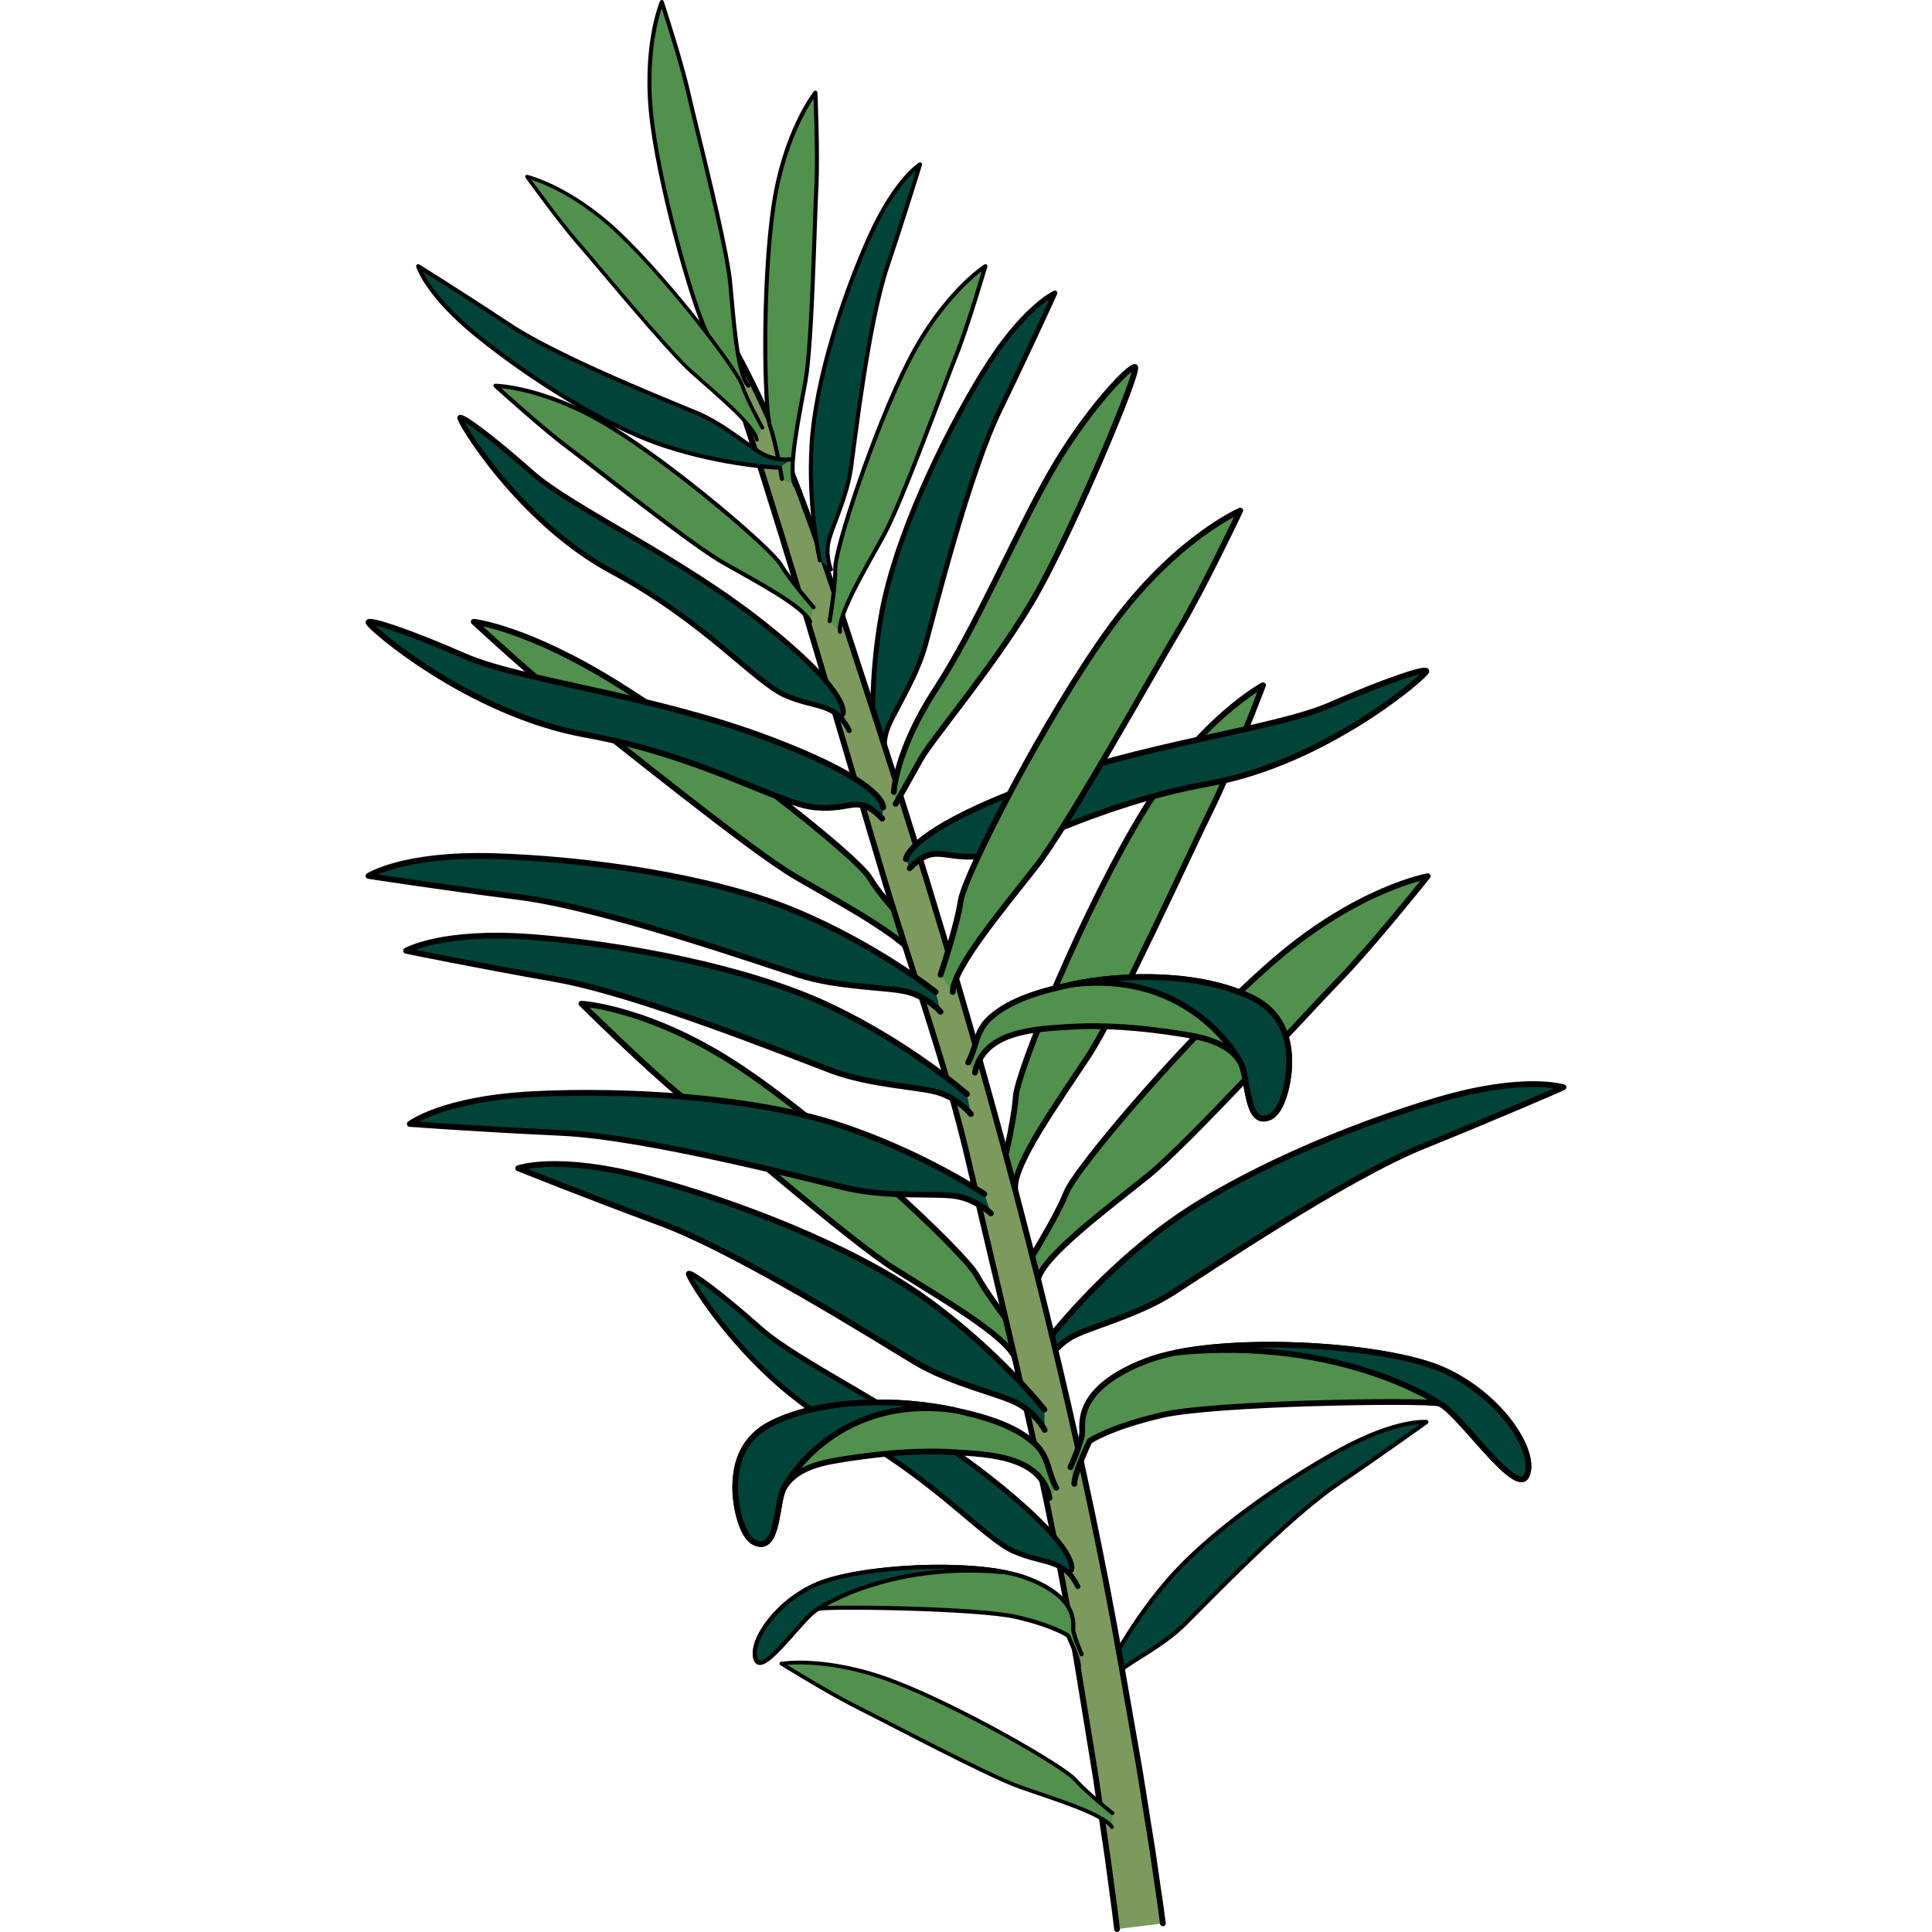 <?xml version="1.0" encoding="utf-8"?>
<!-- Created by: Science Figures, www.sciencefigures.org, Generator: Science Figures Editor -->
<!DOCTYPE svg PUBLIC "-//W3C//DTD SVG 1.1//EN" "http://www.w3.org/Graphics/SVG/1.1/DTD/svg11.dtd">
<svg version="1.1" id="Layer_1" xmlns="http://www.w3.org/2000/svg" xmlns:xlink="http://www.w3.org/1999/xlink" 
	 width="800px" height="800px" viewBox="0 0 208.029 334.706" enable-background="new 0 0 208.029 334.706"
	 xml:space="preserve">
<g>
	<path fill="#52904D" stroke="#000000" stroke-linecap="round" stroke-linejoin="round" stroke-miterlimit="10" d="M115.094,218.237
		c0,0,4.6-7.354,6.31-11.646c1.709-4.293,21.81-27.979,36.205-40.328c14.392-12.351,26.39-14.466,26.39-14.466
		s-9.633,12.057-15.201,17.793c-5.569,5.734-26.129,28.374-33.358,34.188c-7.229,5.815-17.923,13.742-18.968,17.849"/>
	<path fill="#52904D" stroke="#000000" stroke-linecap="round" stroke-linejoin="round" stroke-miterlimit="10" d="M110.187,203.04
		c0,0,2.13-8.408,2.446-13.018c0.314-4.609,12.209-33.308,22.138-49.468c9.926-16.16,20.701-21.843,20.701-21.843
		s-5.482,14.424-9.031,21.59c-3.549,7.162-16.201,35.004-21.305,42.752c-5.106,7.746-12.861,18.563-12.601,22.793"/>
	<path fill="#52904D" stroke="#000000" stroke-linecap="round" stroke-linejoin="round" stroke-miterlimit="10" d="M113.551,231.847
		c0,0-5.424-6.768-7.619-10.831c-2.199-4.065-24.918-25.251-40.65-35.843c-15.734-10.591-27.895-11.298-27.895-11.298
		s10.969,10.854,17.166,15.903c6.199,5.049,29.254,25.142,37.111,30.077c7.855,4.935,19.396,11.563,20.914,15.521"/>
	<path fill="#004339" stroke="#000000" stroke-linecap="round" stroke-linejoin="round" stroke-miterlimit="10" d="M117.647,232.857
		c0,0,7.849-10.574,20.254-19.986c12.404-9.414,32.638-17.817,47.765-22.277c15.129-4.461,21.863-2.219,21.863-2.219
		s-10.802,4.736-24.255,10.174c-13.453,5.436-37.137,21.367-43.403,25.382c-6.267,4.013-14.5,5.948-17.582,7.704
		c-3.081,1.758-4.596,4.757-4.596,4.757"/>
	
		<path fill="#004339" stroke="#000000" stroke-width="0.849" stroke-linecap="round" stroke-linejoin="round" stroke-miterlimit="10" d="
		M88.086,129.898c0,0-1.07-11.126,1.393-24.109c2.463-12.985,10.432-29.785,17.426-41.198c6.996-11.414,12.512-13.832,12.512-13.832
		s-4.111,9.128-9.495,20.204c-5.385,11.075-11.247,34.58-12.913,40.674c-1.664,6.091-5.752,11.993-6.695,14.852
		c-0.939,2.859-0.188,5.61-0.188,5.61"/>
	
		<path fill="#004339" stroke="#000000" stroke-width="0.714" stroke-linecap="round" stroke-linejoin="round" stroke-miterlimit="10" d="
		M127.731,290.955c0,0,3.884-8.566,11.126-17.009c7.242-8.44,20.101-17.358,29.992-22.751c9.89-5.395,14.93-4.844,14.93-4.844
		s-6.828,4.937-15.403,10.758c-8.572,5.821-22.706,20.516-26.478,24.263c-3.77,3.747-9.226,6.336-11.112,8.028
		c-1.886,1.692-2.491,4.013-2.491,4.013"/>
	<path fill="#52904D" stroke="#000000" stroke-linecap="round" stroke-linejoin="round" stroke-miterlimit="10" d="M96.764,163.149
		c0,0-7.045-6.995-9.375-10.985S60.075,128.784,44,118.717c-16.072-10.068-25.269-11.001-25.269-11.001s11.32,10.488,17.683,15.329
		c6.36,4.842,30.063,24.165,38.079,28.839c8.014,4.674,19.767,10.919,21.414,14.824"/>
	<path fill="#7C9A5D" stroke="#000000" stroke-linecap="round" stroke-linejoin="round" stroke-miterlimit="10" d="M130.18,334.206
		c0,0-0.139-1.127-0.396-3.24c-0.281-2.094-0.693-5.164-1.217-9.072c-0.579-3.917-1.283-8.674-2.09-14.13
		c-0.889-5.447-1.895-11.593-2.988-18.297c-4.885-29.91-12.227-59.114-19.107-88.61c-3.812-16.338-9.845-32.887-14.672-49.016
		c-7.848-26.223-15.385-52.764-23.857-78.779c-1.898-5.828-2.84-14.533-6.053-19.672c12.363,19.775,19.182,42.404,26.395,64.404
		c12.855,39.204,24.52,78.765,33.99,118.931c4.014,17.021,7.669,34.203,10.682,51.434c1.178,6.735,2.258,12.91,3.215,18.383
		c0.875,5.49,1.637,10.277,2.264,14.219c0.578,3.967,1.031,7.083,1.34,9.208c0.283,2.112,0.434,3.238,0.434,3.238"/>
	<path fill="#004339" stroke="#000000" stroke-linecap="round" stroke-linejoin="round" stroke-miterlimit="10" d="M93.596,148.831
		c0,0,0.217-4.56,20.511-12.271c20.292-7.712,43.226-10.146,52.965-14.408c9.74-4.262,16.571-6.493,16.706-5.885
		c0.137,0.608-17.315,15.829-37.608,19.481s-33.279,11.972-39.773,12.581s-7.811-2.342-12.134,2.088"/>
	<path fill="#52904D" stroke="#000000" stroke-linecap="round" stroke-linejoin="round" stroke-miterlimit="10" d="M99.607,168.865
		c0,0,2.801-8.209,3.485-12.778s14.851-32.217,26.047-47.525s22.392-20.106,22.392-20.106s-6.625,13.938-10.738,20.792
		s-18.965,33.588-24.678,40.899c-5.711,7.312-14.312,17.469-14.394,21.706"/>
	
		<path fill="#52904D" stroke="#000000" stroke-width="0.657" stroke-linecap="round" stroke-linejoin="round" stroke-miterlimit="10" d="
		M129.39,314.118c0,0-4.474-3.538-6.481-5.817c-2.007-2.279-19.688-12.502-31.333-16.967c-11.642-4.465-19.538-3.125-19.538-3.125
		s8.629,5.338,13.344,7.658c4.717,2.319,22.453,11.793,28.215,13.797c5.763,2.002,14.135,4.547,15.69,6.857"/>
	
		<path fill="#52904D" stroke="#000000" stroke-width="0.702" stroke-linecap="round" stroke-linejoin="round" stroke-miterlimit="10" d="
		M72.125,82.966c0,0-0.959-6.01-2.034-9.067s-1.369-24.851,0.548-38.019c1.916-13.167,7.283-19.818,7.283-19.818
		s0.467,10.816,0.168,16.417c-0.301,5.602-0.732,27.053-1.875,33.462c-1.141,6.408-3.139,15.529-1.799,18.184"/>
	
		<path fill="#52904D" stroke="#000000" stroke-width="0.702" stroke-linecap="round" stroke-linejoin="round" stroke-miterlimit="10" d="
		M63.808,66.334c0,0-2.548-5.527-4.409-8.182c-1.859-2.652-8.03-23.556-9.742-36.752c-1.712-13.195,1.66-21.05,1.66-21.05
		s3.371,10.288,4.596,15.761c1.224,5.476,6.603,26.245,7.234,32.725c0.631,6.479,1.172,15.8,3.18,17.994"/>
	
		<path fill="#52904D" stroke="#000000" stroke-width="0.702" stroke-linecap="round" stroke-linejoin="round" stroke-miterlimit="10" d="
		M80.388,107.609c0,0,1.024-5.998,0.986-9.238c-0.035-3.242,6.689-23.974,12.735-35.828c6.045-11.853,13.264-16.427,13.264-16.427
		s-3.032,10.394-5.115,15.601c-2.085,5.207-9.385,25.383-12.525,31.086c-3.141,5.701-7.964,13.697-7.547,16.642"/>
	
		<path fill="#52904D" stroke="#000000" stroke-width="0.702" stroke-linecap="round" stroke-linejoin="round" stroke-miterlimit="10" d="
		M77.606,105.212c0,0-4.002-4.583-5.661-7.367c-1.662-2.783-18.214-16.961-29.558-23.92c-11.341-6.959-19.885-7.095-19.885-7.095
		s8.009,7.285,12.504,10.64c4.493,3.355,21.25,16.759,26.905,19.986c5.651,3.225,13.938,7.53,15.119,10.26"/>
	
		<path fill="#52904D" stroke="#000000" stroke-width="0.623" stroke-linecap="round" stroke-linejoin="round" stroke-miterlimit="10" d="
		M68.748,74.109c0,0-2.63-4.719-3.557-7.443C64.26,63.94,52.492,48.57,43.921,40.432C35.352,32.295,27.953,30.6,27.953,30.6
		s5.613,7.807,8.902,11.551c3.285,3.744,15.37,18.48,19.688,22.326c4.316,3.844,10.72,9.115,11.245,11.703"/>
	<path fill="#004339" stroke="#000000" stroke-linecap="round" stroke-linejoin="round" stroke-miterlimit="10" d="M98.75,171.853
		c0,0-10.281-8.226-24.676-14.166s-36.101-8.911-51.866-9.368s-21.707,3.428-21.707,3.428s11.653,1.827,26.048,3.655
		s41.356,11.197,48.439,13.481s15.538,2.056,18.965,2.97c3.426,0.914,5.654,3.428,5.654,3.428"/>
	<path fill="#004339" stroke="#000000" stroke-linecap="round" stroke-linejoin="round" stroke-miterlimit="10" d="M107.197,206.861
		c0,0-10.908-7.373-25.735-12.137c-14.825-4.766-36.699-5.981-52.451-5.17c-15.752,0.811-21.362,5.16-21.362,5.16
		s11.764,0.885,26.259,1.551c14.494,0.665,42.122,7.838,49.365,9.546c7.243,1.707,15.653,0.8,19.142,1.436
		c3.49,0.636,5.913,2.963,5.913,2.963"/>
	<path fill="#004339" stroke="#000000" stroke-linecap="round" stroke-linejoin="round" stroke-miterlimit="10" d="M117.589,244.189
		c0,0-8.157-10.337-20.836-19.377c-12.68-9.041-33.153-16.842-48.406-20.851c-15.254-4.01-21.92-1.568-21.92-1.568
		s10.938,4.415,24.548,9.448c13.607,5.036,37.754,20.258,44.138,24.084s14.671,5.515,17.802,7.18
		c3.132,1.665,4.733,4.617,4.733,4.617"/>
	<path fill="#004339" stroke="#000000" stroke-linecap="round" stroke-linejoin="round" stroke-miterlimit="10" d="M104.172,189.545
		c0,0-9.874-8.712-23.965-15.34c-14.092-6.629-35.629-10.645-51.354-11.861c-15.727-1.219-21.848,2.375-21.848,2.375
		s11.552,2.389,25.842,4.908c14.289,2.521,40.768,13.182,47.732,15.805c6.964,2.623,15.42,2.803,18.799,3.883
		c3.378,1.078,5.481,3.696,5.481,3.696"/>
	
		<path fill="#004339" stroke="#000000" stroke-width="0.714" stroke-linecap="round" stroke-linejoin="round" stroke-miterlimit="10" d="
		M71.653,81.029c0,0-9.397-0.341-19.958-3.835C41.137,73.7,28.004,65.19,19.258,58.089C10.514,50.988,9.108,46.116,9.108,46.116
		s7.159,4.442,15.802,10.164c8.641,5.72,27.601,13.216,32.499,15.28c4.898,2.065,9.366,6.13,11.647,7.233
		c2.28,1.102,4.658,0.78,4.658,0.78"/>
	<path fill="#004339" stroke="#000000" stroke-linecap="round" stroke-linejoin="round" stroke-miterlimit="10" d="M89.654,139.877
		c0,0,0.811-4.058-19.481-11.77c-20.294-7.712-43.226-10.146-52.965-14.408c-9.74-4.262-16.571-6.493-16.707-5.885
		s17.315,15.829,37.609,19.481c20.293,3.652,33.279,11.972,39.772,12.581c6.495,0.609,7.299-2.481,11.623,1.948"/>
	
		<path fill="#004339" stroke="#000000" stroke-width="0.886" stroke-linecap="round" stroke-linejoin="round" stroke-miterlimit="10" d="
		M82.682,123.711c0,0,1.791-3.197-13.197-15.236S35.844,88.122,28.802,81.87c-7.042-6.25-12.187-9.995-12.468-9.521
		C16.055,72.825,26.6,90.413,42.696,99.034c16.098,8.619,24.765,19.174,30.069,21.461c5.304,2.287,8.582,1.147,11.014,6.06"/>
	
		<path fill="#004339" stroke="#000000" stroke-width="0.886" stroke-linecap="round" stroke-linejoin="round" stroke-miterlimit="10" d="
		M122.286,272.002c0,0,1.791-3.197-13.197-15.236c-14.989-12.039-33.642-20.353-40.683-26.604
		c-7.042-6.25-12.187-9.995-12.468-9.521c-0.279,0.477,10.267,18.064,26.362,26.686c16.098,8.619,24.764,19.174,30.07,21.461
		c5.303,2.287,8.581,1.147,11.012,6.06"/>
	<path fill="#52904D" stroke="#000000" stroke-linecap="round" stroke-linejoin="round" stroke-miterlimit="10" d="M91.5,137.212
		c0,0,0.387-7.277,7.286-17.83S112.381,93,118.47,82.245c6.088-10.755,13.8-18.872,14.813-18.669
		c1.016,0.203-10.146,26.787-16.64,38.557s-18.467,25.772-20.496,29.425s-4.322,7.711-4.322,7.711"/>
	<g>
		<path fill="#52904D" stroke="#000000" stroke-linecap="round" stroke-linejoin="round" stroke-miterlimit="10" d="
			M104.386,184.058c1.546-2.743,1.217-5.368,3.811-7.715c3.605-3.264,9.262-4.747,13.906-5.745c9.45-2.033,22.595-2.07,31.412,2.215
			c5.039,2.448,6.712,6.865,6.474,12.127c-0.101,2.231-1.028,7.61-3.419,8.627c-4.187,1.779-3.549-7.207-5.04-9.581
			c-2.22-3.536-6.73-4.328-10.664-4.938c-6.205-0.962-12.533-1.538-18.816-1.151c-5.791,0.357-15.01,0.606-16.486,7.927"/>
		<path fill="#004339" stroke="#000000" stroke-linecap="round" stroke-linejoin="round" stroke-miterlimit="10" d="
			M151.529,183.985c1.491,2.374,0.854,11.36,5.04,9.581c2.391-1.017,3.318-6.396,3.419-8.627c0.238-5.262-1.435-9.679-6.474-12.127
			c-8.817-4.285-21.962-4.248-31.412-2.215C143.208,167.799,151.529,183.985,151.529,183.985z"/>
	</g>
	<g>
		<path fill="#52904D" stroke="#000000" stroke-linecap="round" stroke-linejoin="round" stroke-miterlimit="10" d="
			M119.664,257.748c-1.546-2.743-1.217-5.368-3.81-7.715c-3.606-3.264-9.262-4.747-13.907-5.745
			c-9.449-2.033-22.595-2.07-31.411,2.215c-5.038,2.448-6.712,6.865-6.474,12.127c0.102,2.231,1.028,7.61,3.418,8.627
			c4.186,1.779,3.549-7.207,5.04-9.581c2.221-3.536,6.729-4.328,10.664-4.938c6.206-0.962,12.535-1.538,18.815-1.151
			c5.793,0.357,15.012,0.606,16.488,7.927"/>
		<path fill="#004339" stroke="#000000" stroke-linecap="round" stroke-linejoin="round" stroke-miterlimit="10" d="M72.521,257.676
			c-1.491,2.374-0.854,11.36-5.04,9.581c-2.39-1.017-3.316-6.396-3.418-8.627c-0.238-5.262,1.436-9.679,6.474-12.127
			c8.816-4.285,21.962-4.248,31.411-2.215C80.843,241.489,72.521,257.676,72.521,257.676z"/>
	</g>
	<g>
		<path fill="#52904D" stroke="#000000" stroke-linecap="round" stroke-linejoin="round" stroke-miterlimit="10" d="
			M122.103,254.186c0,0,2.053-4.52,2.053-6.151s-1.005-7.656,11.171-12.301s41.549-3.014,51.716,1.757s15.94,14.436,14.058,18.201
			s-12.301-11.926-15.188-12.553s-38.786-0.125-47.949,2.009c-9.164,2.134-12.553,4.519-12.553,4.519s-2.636,5.523-2.636,7.406"/>
		<path fill="#004339" stroke="#000000" stroke-linecap="round" stroke-linejoin="round" stroke-miterlimit="10" d="M187.042,237.49
			c-8.934-4.191-32.692-5.958-46.586-3.174c28.754-2.839,45.81,8.958,45.81,8.958l0,0c3.297,1.634,13.023,16.043,14.834,12.417
			C202.982,251.926,197.209,242.261,187.042,237.49z"/>
	</g>
	<g>
		
			<path fill="#52904D" stroke="#000000" stroke-width="0.714" stroke-linecap="round" stroke-linejoin="round" stroke-miterlimit="10" d="
			M124.054,286.58c0,0-1.465-3.225-1.465-4.39s0.717-5.464-7.974-8.778c-8.688-3.315-29.652-2.151-36.907,1.253
			c-7.256,3.405-11.376,10.303-10.033,12.99c1.344,2.688,8.78-8.512,10.84-8.959s27.679-0.089,34.22,1.434
			c6.54,1.523,8.958,3.226,8.958,3.226s1.882,3.941,1.882,5.285"/>
		
			<path fill="#004339" stroke="#000000" stroke-width="0.714" stroke-linecap="round" stroke-linejoin="round" stroke-miterlimit="10" d="
			M77.708,274.665c6.374-2.991,23.331-4.252,33.247-2.265c-20.521-2.026-32.695,6.393-32.695,6.393l0,0
			c-2.351,1.166-9.292,11.45-10.585,8.862C66.332,284.968,70.452,278.07,77.708,274.665z"/>
	</g>
	
		<path fill="#004339" stroke="#000000" stroke-width="0.705" stroke-linecap="round" stroke-linejoin="round" stroke-miterlimit="10" d="
		M78.693,97.063c0,0-2.07-9.056-1.431-20.019c0.64-10.966,5.409-25.664,9.952-35.819c4.545-10.156,8.832-12.738,8.832-12.738
		s-2.412,7.962-5.664,17.666c-3.252,9.705-5.568,29.704-6.29,34.905c-0.719,5.197-3.455,10.499-3.929,12.957
		c-0.467,2.457,0.444,4.643,0.444,4.643"/>
</g>
</svg>